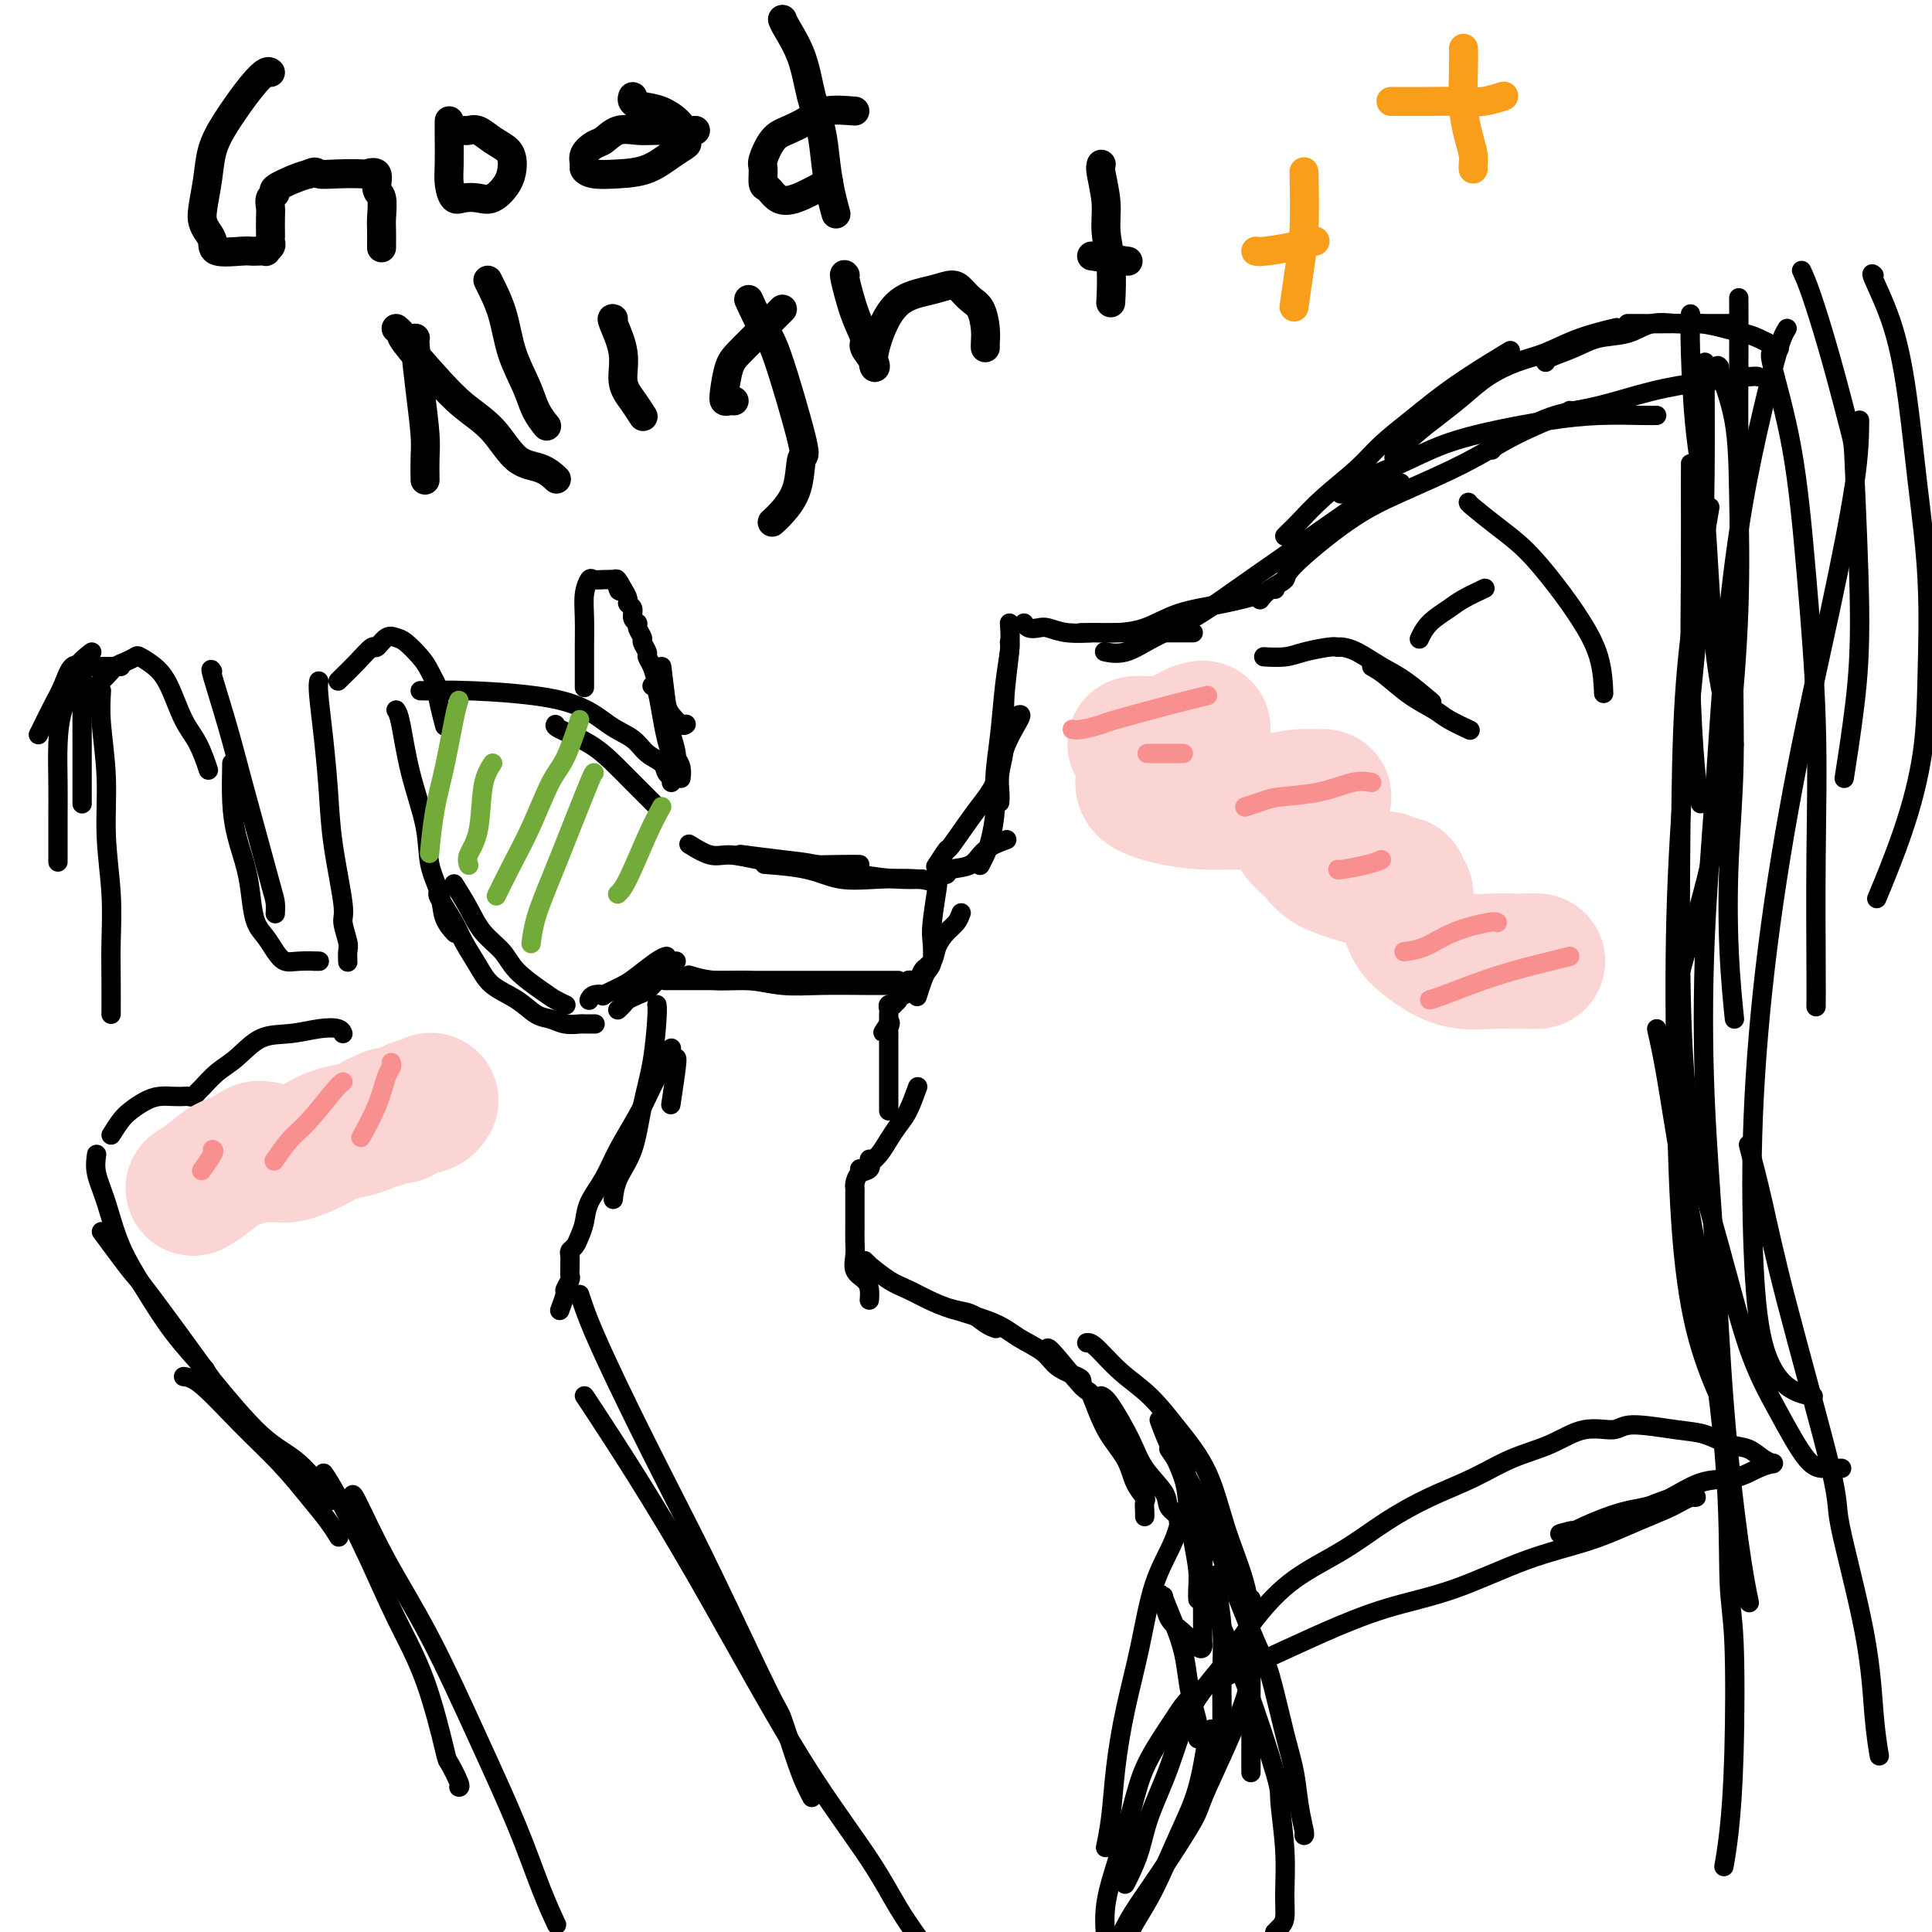<svg viewBox='0 0 400 400' version='1.1' xmlns='http://www.w3.org/2000/svg' xmlns:xlink='http://www.w3.org/1999/xlink'><g fill='none' stroke='rgb(0,0,0)' stroke-width='4' stroke-linecap='round' stroke-linejoin='round'><path d='M364,78c-0.086,-0.074 -0.173,-0.148 -2,0c-1.827,0.148 -5.395,0.519 -9,1c-3.605,0.481 -7.248,1.073 -11,2c-3.752,0.927 -7.612,2.189 -11,3c-3.388,0.811 -6.305,1.170 -9,2c-2.695,0.830 -5.167,2.131 -7,3c-1.833,0.869 -3.027,1.305 -4,2c-0.973,0.695 -1.723,1.649 -2,2c-0.277,0.351 -0.079,0.100 0,0c0.079,-0.100 0.040,-0.050 0,0'/><path d='M343,86c-0.482,0.019 -0.965,0.037 -3,0c-2.035,-0.037 -5.624,-0.130 -9,0c-3.376,0.130 -6.540,0.484 -10,1c-3.460,0.516 -7.215,1.193 -11,2c-3.785,0.807 -7.599,1.743 -11,3c-3.401,1.257 -6.389,2.834 -9,4c-2.611,1.166 -4.844,1.921 -7,3c-2.156,1.079 -4.234,2.483 -5,3c-0.766,0.517 -0.219,0.148 0,0c0.219,-0.148 0.109,-0.074 0,0'/><path d='M325,85c-0.072,0.111 -0.144,0.222 -2,1c-1.856,0.778 -5.497,2.222 -9,4c-3.503,1.778 -6.870,3.890 -11,6c-4.130,2.110 -9.025,4.217 -13,6c-3.975,1.783 -7.030,3.242 -11,6c-3.970,2.758 -8.853,6.816 -11,9c-2.147,2.184 -1.556,2.494 -2,3c-0.444,0.506 -1.923,1.208 -3,2c-1.077,0.792 -1.751,1.675 -2,2c-0.249,0.325 -0.071,0.093 0,0c0.071,-0.093 0.036,-0.046 0,0'/><path d='M290,100c-1.332,0.333 -2.664,0.665 -5,2c-2.336,1.335 -5.677,3.672 -9,6c-3.323,2.328 -6.628,4.645 -10,7c-3.372,2.355 -6.810,4.746 -10,7c-3.190,2.254 -6.133,4.369 -9,6c-2.867,1.631 -5.658,2.777 -8,4c-2.342,1.223 -4.236,2.524 -6,3c-1.764,0.476 -3.398,0.128 -4,0c-0.602,-0.128 -0.172,-0.037 0,0c0.172,0.037 0.086,0.018 0,0'/><path d='M264,122c-0.378,-0.063 -0.756,-0.126 -1,0c-0.244,0.126 -0.354,0.440 -2,1c-1.646,0.560 -4.828,1.365 -8,2c-3.172,0.635 -6.336,1.098 -9,2c-2.664,0.902 -4.830,2.242 -7,3c-2.170,0.758 -4.345,0.935 -6,1c-1.655,0.065 -2.792,0.017 -4,0c-1.208,-0.017 -2.488,-0.005 -3,0c-0.512,0.005 -0.256,0.002 0,0'/><path d='M247,131c0.093,-0.000 0.187,-0.000 -1,0c-1.187,0.000 -3.654,0.001 -5,0c-1.346,-0.001 -1.572,-0.004 -4,0c-2.428,0.004 -7.059,0.015 -9,0c-1.941,-0.015 -1.192,-0.056 -2,0c-0.808,0.056 -3.173,0.207 -5,0c-1.827,-0.207 -3.117,-0.774 -4,-1c-0.883,-0.226 -1.360,-0.112 -2,0c-0.640,0.112 -1.441,0.223 -2,0c-0.559,-0.223 -0.874,-0.778 -1,-1c-0.126,-0.222 -0.063,-0.111 0,0'/><path d='M209,129c0.121,1.635 0.243,3.271 0,6c-0.243,2.729 -0.850,6.553 -1,10c-0.150,3.447 0.156,6.517 0,9c-0.156,2.483 -0.774,4.378 -1,6c-0.226,1.622 -0.061,2.971 0,4c0.061,1.029 0.016,1.739 0,2c-0.016,0.261 -0.005,0.075 0,0c0.005,-0.075 0.002,-0.037 0,0'/><path d='M209,133c0.092,0.295 0.183,0.590 0,2c-0.183,1.410 -0.641,3.935 -1,7c-0.359,3.065 -0.621,6.669 -1,10c-0.379,3.331 -0.876,6.389 -1,9c-0.124,2.611 0.124,4.777 0,7c-0.124,2.223 -0.622,4.505 -1,6c-0.378,1.495 -0.637,2.205 -1,3c-0.363,0.795 -0.828,1.676 -1,2c-0.172,0.324 -0.049,0.093 0,0c0.049,-0.093 0.025,-0.046 0,0'/><path d='M211,148c0.301,-0.078 0.602,-0.156 0,1c-0.602,1.156 -2.107,3.547 -3,6c-0.893,2.453 -1.175,4.970 -2,7c-0.825,2.030 -2.193,3.574 -4,6c-1.807,2.426 -4.051,5.733 -5,7c-0.949,1.267 -0.602,0.495 -1,1c-0.398,0.505 -1.542,2.287 -2,3c-0.458,0.713 -0.229,0.356 0,0'/><path d='M208,174c0.393,-0.141 0.785,-0.283 0,0c-0.785,0.283 -2.749,0.989 -4,2c-1.251,1.011 -1.789,2.326 -3,3c-1.211,0.674 -3.095,0.707 -4,1c-0.905,0.293 -0.830,0.847 -1,1c-0.170,0.153 -0.585,-0.093 -1,0c-0.415,0.093 -0.829,0.526 -1,1c-0.171,0.474 -0.097,0.988 0,1c0.097,0.012 0.219,-0.478 0,1c-0.219,1.478 -0.779,4.922 -1,7c-0.221,2.078 -0.101,2.788 0,4c0.101,1.212 0.185,2.924 0,4c-0.185,1.076 -0.637,1.515 -1,2c-0.363,0.485 -0.636,1.015 -1,2c-0.364,0.985 -0.818,2.424 -1,3c-0.182,0.576 -0.091,0.288 0,0'/><path d='M199,189c-0.253,0.689 -0.506,1.377 -1,2c-0.494,0.623 -1.230,1.180 -2,2c-0.770,0.820 -1.573,1.903 -2,3c-0.427,1.097 -0.478,2.210 -1,3c-0.522,0.790 -1.516,1.259 -2,2c-0.484,0.741 -0.459,1.754 -1,2c-0.541,0.246 -1.648,-0.275 -2,0c-0.352,0.275 0.050,1.344 0,2c-0.050,0.656 -0.553,0.897 -1,1c-0.447,0.103 -0.837,0.066 -1,0c-0.163,-0.066 -0.100,-0.162 0,0c0.100,0.162 0.237,0.582 0,1c-0.237,0.418 -0.848,0.834 -1,1c-0.152,0.166 0.155,0.082 0,0c-0.155,-0.082 -0.774,-0.163 -1,0c-0.226,0.163 -0.061,0.568 0,1c0.061,0.432 0.016,0.889 0,1c-0.016,0.111 -0.004,-0.124 0,0c0.004,0.124 0.001,0.607 0,1c-0.001,0.393 -0.001,0.697 0,1'/><path d='M184,212c-2.321,3.516 -0.622,0.804 0,0c0.622,-0.804 0.167,0.298 0,1c-0.167,0.702 -0.045,1.003 0,1c0.045,-0.003 0.012,-0.311 0,0c-0.012,0.311 -0.003,1.241 0,2c0.003,0.759 0.001,1.349 0,2c-0.001,0.651 -0.000,1.365 0,2c0.000,0.635 0.000,1.193 0,2c-0.000,0.807 -0.000,1.863 0,3c0.000,1.137 0.000,2.356 0,3c-0.000,0.644 -0.000,0.712 0,1c0.000,0.288 0.000,0.797 0,1c-0.000,0.203 -0.000,0.102 0,0'/><path d='M190,225c-0.667,1.844 -1.334,3.688 -2,5c-0.666,1.312 -1.330,2.093 -2,3c-0.670,0.907 -1.346,1.942 -2,3c-0.654,1.058 -1.286,2.140 -2,3c-0.714,0.860 -1.511,1.499 -2,2c-0.489,0.501 -0.670,0.866 -1,1c-0.330,0.134 -0.809,0.038 -1,0c-0.191,-0.038 -0.096,-0.019 0,0'/><path d='M180,240c0.196,0.786 0.392,1.573 0,2c-0.392,0.427 -1.373,0.495 -2,1c-0.627,0.505 -0.900,1.449 -1,2c-0.100,0.551 -0.027,0.711 0,1c0.027,0.289 0.007,0.707 0,1c-0.007,0.293 -0.002,0.462 0,1c0.002,0.538 0.000,1.445 0,2c-0.000,0.555 0.000,0.756 0,1c-0.000,0.244 -0.002,0.530 0,1c0.002,0.470 0.007,1.123 0,2c-0.007,0.877 -0.026,1.978 0,3c0.026,1.022 0.098,1.966 0,3c-0.098,1.034 -0.366,2.158 0,3c0.366,0.842 1.366,1.402 2,2c0.634,0.598 0.902,1.232 1,2c0.098,0.768 0.026,1.668 0,2c-0.026,0.332 -0.008,0.095 0,0c0.008,-0.095 0.004,-0.047 0,0'/><path d='M179,261c0.518,0.501 1.036,1.001 1,1c-0.036,-0.001 -0.625,-0.505 0,0c0.625,0.505 2.463,2.018 4,3c1.537,0.982 2.771,1.432 4,2c1.229,0.568 2.452,1.252 4,2c1.548,0.748 3.420,1.560 5,2c1.580,0.440 2.867,0.510 4,1c1.133,0.490 2.113,1.401 3,2c0.887,0.599 1.682,0.885 2,1c0.318,0.115 0.159,0.057 0,0'/><path d='M197,271c3.373,0.999 6.746,1.998 9,3c2.254,1.002 3.389,2.009 5,3c1.611,0.991 3.700,1.968 5,3c1.300,1.032 1.813,2.119 3,3c1.187,0.881 3.050,1.556 4,2c0.950,0.444 0.986,0.658 1,1c0.014,0.342 0.004,0.812 0,1c-0.004,0.188 -0.002,0.094 0,0'/><path d='M217,280c-0.213,-0.778 -0.425,-1.557 1,0c1.425,1.557 4.489,5.449 6,7c1.511,1.551 1.470,0.762 2,2c0.530,1.238 1.630,4.502 3,7c1.370,2.498 3.008,4.231 4,6c0.992,1.769 1.338,3.574 2,5c0.662,1.426 1.642,2.473 2,3c0.358,0.527 0.096,0.533 0,1c-0.096,0.467 -0.026,1.393 0,2c0.026,0.607 0.007,0.894 0,1c-0.007,0.106 -0.002,0.030 0,0c0.002,-0.030 0.001,-0.015 0,0'/><path d='M228,289c0.452,0.199 0.904,0.399 2,2c1.096,1.601 2.837,4.604 4,7c1.163,2.396 1.748,4.187 3,6c1.252,1.813 3.173,3.649 4,5c0.827,1.351 0.562,2.218 1,3c0.438,0.782 1.579,1.480 2,2c0.421,0.520 0.120,0.863 0,1c-0.120,0.137 -0.060,0.069 0,0'/><path d='M240,294c0.530,1.457 1.060,2.913 2,5c0.940,2.087 2.290,4.803 3,7c0.710,2.197 0.779,3.874 1,6c0.221,2.126 0.595,4.699 1,7c0.405,2.301 0.840,4.328 1,6c0.160,1.672 0.043,2.989 0,4c-0.043,1.011 -0.012,1.718 0,2c0.012,0.282 0.006,0.141 0,0'/><path d='M245,300c0.226,2.473 0.453,4.946 1,7c0.547,2.054 1.415,3.688 2,6c0.585,2.312 0.889,5.302 1,8c0.111,2.698 0.030,5.104 0,7c-0.030,1.896 -0.010,3.281 0,5c0.010,1.719 0.008,3.772 0,5c-0.008,1.228 -0.023,1.632 0,2c0.023,0.368 0.084,0.701 0,1c-0.084,0.299 -0.311,0.563 -1,0c-0.689,-0.563 -1.839,-1.955 -3,-3c-1.161,-1.045 -2.332,-1.744 -3,-3c-0.668,-1.256 -0.831,-3.068 -1,-4c-0.169,-0.932 -0.344,-0.984 0,0c0.344,0.984 1.206,3.005 2,5c0.794,1.995 1.519,3.963 2,6c0.481,2.037 0.717,4.143 1,6c0.283,1.857 0.612,3.464 1,5c0.388,1.536 0.836,2.999 1,4c0.164,1.001 0.044,1.539 0,2c-0.044,0.461 -0.013,0.846 0,1c0.013,0.154 0.006,0.077 0,0'/><path d='M252,326c-0.113,0.589 -0.226,1.178 0,3c0.226,1.822 0.793,4.878 1,8c0.207,3.122 0.056,6.312 0,9c-0.056,2.688 -0.015,4.875 0,7c0.015,2.125 0.004,4.187 0,6c-0.004,1.813 -0.001,3.375 0,4c0.001,0.625 0.001,0.312 0,0'/><path d='M350,96c-0.006,0.037 -0.012,0.074 0,4c0.012,3.926 0.042,11.743 0,19c-0.042,7.257 -0.156,13.956 0,21c0.156,7.044 0.580,14.435 1,19c0.420,4.565 0.834,6.304 1,7c0.166,0.696 0.083,0.348 0,0'/><path d='M356,76c-0.312,-0.365 -0.625,-0.729 0,1c0.625,1.729 2.186,5.552 3,10c0.814,4.448 0.880,9.522 1,16c0.120,6.478 0.295,14.360 0,23c-0.295,8.640 -1.060,18.039 -2,27c-0.940,8.961 -2.056,17.484 -4,26c-1.944,8.516 -4.716,17.023 -6,22c-1.284,4.977 -1.081,6.422 -1,7c0.081,0.578 0.041,0.289 0,0'/><path d='M353,75c-0.010,0.126 -0.020,0.253 0,4c0.020,3.747 0.072,11.115 0,19c-0.072,7.885 -0.266,16.286 -1,26c-0.734,9.714 -2.007,20.742 -3,32c-0.993,11.258 -1.705,22.745 -2,34c-0.295,11.255 -0.174,22.276 0,33c0.174,10.724 0.400,21.150 1,30c0.600,8.850 1.573,16.125 3,22c1.427,5.875 3.307,10.351 4,12c0.693,1.649 0.198,0.471 0,0c-0.198,-0.471 -0.099,-0.236 0,0'/><path d='M354,105c-0.534,3.058 -1.069,6.115 -2,12c-0.931,5.885 -2.260,14.597 -3,24c-0.740,9.403 -0.892,19.498 -1,30c-0.108,10.502 -0.173,21.413 0,32c0.173,10.587 0.584,20.851 2,30c1.416,9.149 3.838,17.184 6,25c2.162,7.816 4.065,15.415 6,21c1.935,5.585 3.902,9.157 6,13c2.098,3.843 4.325,7.958 6,10c1.675,2.042 2.797,2.011 4,2c1.203,-0.011 2.487,-0.003 3,0c0.513,0.003 0.257,0.002 0,0'/><path d='M367,73c-0.378,-0.063 -0.756,-0.127 0,3c0.756,3.127 2.648,9.444 4,17c1.352,7.556 2.166,16.351 3,26c0.834,9.649 1.688,20.152 2,30c0.313,9.848 0.084,19.042 0,28c-0.084,8.958 -0.023,17.681 0,23c0.023,5.319 0.006,7.234 0,8c-0.006,0.766 -0.003,0.383 0,0'/><path d='M385,87c-0.026,3.313 -0.053,6.626 -1,13c-0.947,6.374 -2.815,15.809 -5,26c-2.185,10.191 -4.687,21.139 -7,33c-2.313,11.861 -4.438,24.635 -6,37c-1.562,12.365 -2.561,24.322 -3,35c-0.439,10.678 -0.317,20.077 0,28c0.317,7.923 0.831,14.372 2,19c1.169,4.628 2.994,7.436 5,9c2.006,1.564 4.194,1.882 5,2c0.806,0.118 0.230,0.034 0,0c-0.230,-0.034 -0.115,-0.017 0,0'/><path d='M194,183c-0.988,-0.409 -1.976,-0.817 -4,-1c-2.024,-0.183 -5.085,-0.140 -8,0c-2.915,0.140 -5.684,0.377 -8,0c-2.316,-0.377 -4.177,-1.369 -7,-2c-2.823,-0.631 -6.606,-0.901 -8,-1c-1.394,-0.099 -0.398,-0.028 0,0c0.398,0.028 0.199,0.014 0,0'/><path d='M191,182c-1.441,0.059 -2.882,0.117 -5,0c-2.118,-0.117 -4.914,-0.410 -8,-1c-3.086,-0.590 -6.462,-1.479 -9,-2c-2.538,-0.521 -4.237,-0.676 -7,-1c-2.763,-0.324 -6.590,-0.818 -8,-1c-1.410,-0.182 -0.403,-0.052 0,0c0.403,0.052 0.201,0.026 0,0'/><path d='M187,204c-0.386,-0.002 -0.772,-0.005 -2,0c-1.228,0.005 -3.299,0.016 -6,0c-2.701,-0.016 -6.031,-0.061 -9,0c-2.969,0.061 -5.576,0.226 -8,0c-2.424,-0.226 -4.663,-0.845 -7,-1c-2.337,-0.155 -4.771,0.154 -7,0c-2.229,-0.154 -4.254,-0.772 -5,-1c-0.746,-0.228 -0.213,-0.065 0,0c0.213,0.065 0.107,0.033 0,0'/><path d='M186,203c-0.238,0.000 -0.476,0.000 -2,0c-1.524,0.000 -4.335,0.000 -7,0c-2.665,0.000 -5.184,0.000 -8,0c-2.816,0.000 -5.928,-0.000 -9,0c-3.072,0.000 -6.105,0.000 -9,0c-2.895,-0.000 -5.652,-0.000 -8,0c-2.348,0.000 -4.286,0.000 -5,0c-0.714,0.000 -0.204,0.000 0,0c0.204,-0.000 0.102,0.000 0,0'/><path d='M178,179c-0.872,-0.021 -1.743,-0.042 -4,0c-2.257,0.042 -5.898,0.147 -9,0c-3.102,-0.147 -5.665,-0.547 -8,-1c-2.335,-0.453 -4.443,-0.958 -6,-1c-1.557,-0.042 -2.562,0.381 -4,0c-1.438,-0.381 -3.310,-1.564 -4,-2c-0.690,-0.436 -0.197,-0.125 0,0c0.197,0.125 0.099,0.062 0,0'/><path d='M70,141c0.169,-0.178 0.338,-0.356 1,-1c0.662,-0.644 1.816,-1.752 3,-3c1.184,-1.248 2.399,-2.634 3,-3c0.601,-0.366 0.588,0.290 1,0c0.412,-0.290 1.251,-1.524 2,-2c0.749,-0.476 1.410,-0.193 2,0c0.590,0.193 1.111,0.297 2,1c0.889,0.703 2.147,2.006 3,3c0.853,0.994 1.301,1.679 2,3c0.699,1.321 1.650,3.279 2,4c0.350,0.721 0.100,0.206 0,0c-0.100,-0.206 -0.050,-0.103 0,0'/><path d='M90,141c0.310,1.661 0.619,3.321 1,5c0.381,1.679 0.833,3.375 1,4c0.167,0.625 0.048,0.179 0,0c-0.048,-0.179 -0.024,-0.089 0,0'/><path d='M82,147c0.283,0.415 0.566,0.830 1,3c0.434,2.170 1.018,6.096 2,10c0.982,3.904 2.362,7.786 3,11c0.638,3.214 0.535,5.761 1,8c0.465,2.239 1.497,4.169 2,6c0.503,1.831 0.475,3.563 1,5c0.525,1.437 1.603,2.579 2,3c0.397,0.421 0.113,0.120 0,0c-0.113,-0.120 -0.057,-0.060 0,0'/><path d='M66,141c-0.087,0.517 -0.173,1.035 0,3c0.173,1.965 0.606,5.378 1,9c0.394,3.622 0.750,7.453 1,11c0.250,3.547 0.393,6.809 1,11c0.607,4.191 1.679,9.313 2,12c0.321,2.687 -0.110,2.941 0,4c0.110,1.059 0.762,2.923 1,4c0.238,1.077 0.064,1.367 0,2c-0.064,0.633 -0.018,1.609 0,2c0.018,0.391 0.009,0.195 0,0'/><path d='M18,144c0.667,-0.673 1.335,-1.347 2,-2c0.665,-0.653 1.328,-1.287 2,-2c0.672,-0.713 1.352,-1.506 2,-2c0.648,-0.494 1.265,-0.687 2,-1c0.735,-0.313 1.589,-0.744 2,-1c0.411,-0.256 0.378,-0.335 1,0c0.622,0.335 1.897,1.086 3,2c1.103,0.914 2.033,1.993 3,4c0.967,2.007 1.972,4.944 3,7c1.028,2.056 2.080,3.232 3,5c0.920,1.768 1.709,4.130 2,5c0.291,0.870 0.083,0.249 0,0c-0.083,-0.249 -0.042,-0.124 0,0'/><path d='M44,139c-0.267,-0.444 -0.534,-0.887 0,1c0.534,1.887 1.870,6.105 3,10c1.130,3.895 2.054,7.468 3,11c0.946,3.532 1.914,7.024 3,11c1.086,3.976 2.291,8.437 3,11c0.709,2.563 0.922,3.229 1,4c0.078,0.771 0.022,1.649 0,2c-0.022,0.351 -0.011,0.176 0,0'/><path d='M17,137c0.000,0.092 0.000,0.184 0,1c0.000,0.816 0.000,2.355 0,4c0.000,1.645 -0.000,3.394 0,5c0.000,1.606 0.000,3.068 0,5c0.000,1.932 0.000,4.332 0,6c0.000,1.668 0.000,2.603 0,4c0.000,1.397 0.000,3.256 0,4c0.000,0.744 0.000,0.372 0,0'/><path d='M21,143c-0.121,1.998 -0.243,3.995 0,7c0.243,3.005 0.850,7.017 1,11c0.150,3.983 -0.156,7.938 0,12c0.156,4.062 0.774,8.230 1,12c0.226,3.770 0.061,7.143 0,10c-0.061,2.857 -0.016,5.199 0,8c0.016,2.801 0.004,6.062 0,7c-0.004,0.938 -0.001,-0.446 0,-1c0.001,-0.554 0.001,-0.277 0,0'/><path d='M48,158c-0.059,2.762 -0.119,5.523 0,8c0.119,2.477 0.416,4.669 1,7c0.584,2.331 1.455,4.802 2,7c0.545,2.198 0.765,4.123 1,6c0.235,1.877 0.487,3.704 1,5c0.513,1.296 1.288,2.060 2,3c0.712,0.940 1.360,2.056 2,3c0.640,0.944 1.271,1.717 2,2c0.729,0.283 1.556,0.076 3,0c1.444,-0.076 3.504,-0.020 4,0c0.496,0.020 -0.573,0.006 -1,0c-0.427,-0.006 -0.214,-0.003 0,0'/><path d='M94,183c1.035,1.644 2.069,3.287 3,5c0.931,1.713 1.758,3.495 3,5c1.242,1.505 2.901,2.733 4,4c1.099,1.267 1.640,2.574 3,4c1.360,1.426 3.540,2.970 5,4c1.460,1.030 2.201,1.547 3,2c0.799,0.453 1.657,0.844 2,1c0.343,0.156 0.172,0.078 0,0'/><path d='M91,185c-0.299,-0.055 -0.599,-0.111 0,1c0.599,1.111 2.095,3.388 3,5c0.905,1.612 1.218,2.558 2,4c0.782,1.442 2.033,3.380 3,5c0.967,1.620 1.651,2.921 3,4c1.349,1.079 3.363,1.935 5,3c1.637,1.065 2.895,2.338 4,3c1.105,0.662 2.055,0.713 3,1c0.945,0.287 1.886,0.809 3,1c1.114,0.191 2.402,0.051 3,0c0.598,-0.051 0.507,-0.014 1,0c0.493,0.014 1.569,0.004 2,0c0.431,-0.004 0.215,-0.002 0,0'/><path d='M142,150c0.059,-0.050 0.118,-0.100 0,0c-0.118,0.100 -0.413,0.351 -1,0c-0.587,-0.351 -1.466,-1.305 -2,-2c-0.534,-0.695 -0.721,-1.132 -1,-2c-0.279,-0.868 -0.648,-2.168 -1,-3c-0.352,-0.832 -0.687,-1.197 -1,-2c-0.313,-0.803 -0.605,-2.045 -1,-3c-0.395,-0.955 -0.895,-1.621 -1,-2c-0.105,-0.379 0.183,-0.469 0,-1c-0.183,-0.531 -0.838,-1.503 -1,-2c-0.162,-0.497 0.168,-0.518 0,-1c-0.168,-0.482 -0.834,-1.425 -1,-2c-0.166,-0.575 0.166,-0.783 0,-1c-0.166,-0.217 -0.832,-0.442 -1,-1c-0.168,-0.558 0.161,-1.449 0,-2c-0.161,-0.551 -0.813,-0.764 -1,-1c-0.187,-0.236 0.089,-0.496 0,-1c-0.089,-0.504 -0.545,-1.252 -1,-2'/><path d='M129,122c-2.250,-4.287 -1.375,-1.005 -1,0c0.375,1.005 0.251,-0.266 0,-1c-0.251,-0.734 -0.630,-0.931 -1,-1c-0.370,-0.069 -0.730,-0.011 -1,0c-0.270,0.011 -0.451,-0.026 -1,0c-0.549,0.026 -1.468,0.114 -2,0c-0.532,-0.114 -0.679,-0.430 -1,0c-0.321,0.430 -0.818,1.605 -1,3c-0.182,1.395 -0.049,3.011 0,5c0.049,1.989 0.013,4.351 0,6c-0.013,1.649 -0.003,2.586 0,4c0.003,1.414 0.001,3.304 0,4c-0.001,0.696 -0.000,0.199 0,0c0.000,-0.199 0.000,-0.099 0,0'/><path d='M87,143c0.980,0.025 1.960,0.050 3,0c1.040,-0.050 2.140,-0.175 7,0c4.860,0.175 13.481,0.651 19,2c5.519,1.349 7.937,3.569 10,5c2.063,1.431 3.772,2.071 5,3c1.228,0.929 1.975,2.148 3,3c1.025,0.852 2.327,1.339 3,2c0.673,0.661 0.716,1.497 1,2c0.284,0.503 0.807,0.674 1,1c0.193,0.326 0.055,0.807 0,1c-0.055,0.193 -0.028,0.096 0,0'/><path d='M115,150c-0.129,0.180 -0.258,0.361 1,1c1.258,0.639 3.903,1.737 6,3c2.097,1.263 3.648,2.692 5,4c1.352,1.308 2.507,2.495 4,4c1.493,1.505 3.325,3.328 4,4c0.675,0.672 0.193,0.192 0,0c-0.193,-0.192 -0.096,-0.096 0,0'/><path d='M140,199c-0.667,0.673 -1.334,1.346 -2,2c-0.666,0.654 -1.330,1.288 -2,2c-0.670,0.712 -1.346,1.501 -2,2c-0.654,0.499 -1.286,0.708 -2,1c-0.714,0.292 -1.511,0.666 -2,1c-0.489,0.334 -0.670,0.628 -1,1c-0.330,0.372 -0.809,0.820 -1,1c-0.191,0.180 -0.096,0.090 0,0'/><path d='M138,198c-0.450,0.127 -0.900,0.255 -2,1c-1.100,0.745 -2.851,2.108 -4,3c-1.149,0.892 -1.695,1.315 -3,2c-1.305,0.685 -3.369,1.634 -4,2c-0.631,0.366 0.171,0.151 0,0c-0.171,-0.151 -1.314,-0.236 -2,0c-0.686,0.236 -0.916,0.794 -1,1c-0.084,0.206 -0.024,0.059 0,0c0.024,-0.059 0.012,-0.029 0,0'/><path d='M135,142c0.333,-0.015 0.666,-0.030 1,1c0.334,1.030 0.668,3.105 1,5c0.332,1.895 0.663,3.612 1,5c0.337,1.388 0.679,2.449 1,3c0.321,0.551 0.622,0.592 1,1c0.378,0.408 0.833,1.181 1,2c0.167,0.819 0.045,1.682 0,2c-0.045,0.318 -0.013,0.091 0,0c0.013,-0.091 0.006,-0.045 0,0'/><path d='M137,138c0.340,2.799 0.679,5.598 1,8c0.321,2.402 0.622,4.407 1,6c0.378,1.593 0.833,2.775 1,4c0.167,1.225 0.048,2.493 0,3c-0.048,0.507 -0.024,0.254 0,0'/><path d='M25,138c-0.222,0.000 -0.444,0.000 -1,0c-0.556,-0.000 -1.445,-0.000 -2,0c-0.555,0.000 -0.774,0.001 -1,0c-0.226,-0.001 -0.459,-0.003 -1,0c-0.541,0.003 -1.391,0.013 -2,0c-0.609,-0.013 -0.978,-0.048 -1,0c-0.022,0.048 0.303,0.180 0,0c-0.303,-0.180 -1.234,-0.671 -2,0c-0.766,0.671 -1.368,2.506 -2,4c-0.632,1.494 -1.294,2.649 -2,4c-0.706,1.351 -1.457,2.898 -2,4c-0.543,1.102 -0.877,1.758 -1,2c-0.123,0.242 -0.035,0.069 0,0c0.035,-0.069 0.018,-0.035 0,0'/><path d='M19,135c-1.207,0.924 -2.415,1.847 -3,3c-0.585,1.153 -0.549,2.535 -1,4c-0.451,1.465 -1.389,3.012 -2,5c-0.611,1.988 -0.896,4.418 -1,7c-0.104,2.582 -0.028,5.315 0,8c0.028,2.685 0.007,5.322 0,7c-0.007,1.678 -0.002,2.398 0,4c0.002,1.602 0.001,4.085 0,5c-0.001,0.915 -0.000,0.261 0,0c0.000,-0.261 0.000,-0.131 0,0'/><path d='M23,235c0.691,-1.094 1.382,-2.188 2,-3c0.618,-0.812 1.163,-1.342 2,-2c0.837,-0.658 1.964,-1.445 3,-2c1.036,-0.555 1.979,-0.880 3,-1c1.021,-0.120 2.119,-0.036 3,0c0.881,0.036 1.544,0.022 2,0c0.456,-0.022 0.705,-0.054 1,0c0.295,0.054 0.637,0.193 1,0c0.363,-0.193 0.749,-0.717 1,-1c0.251,-0.283 0.368,-0.324 1,-1c0.632,-0.676 1.778,-1.989 3,-3c1.222,-1.011 2.520,-1.722 4,-3c1.480,-1.278 3.143,-3.123 5,-4c1.857,-0.877 3.909,-0.785 6,-1c2.091,-0.215 4.220,-0.738 6,-1c1.780,-0.262 3.210,-0.263 4,0c0.790,0.263 0.940,0.789 1,1c0.060,0.211 0.030,0.105 0,0'/><path d='M140,219c0.113,0.054 0.226,0.107 0,2c-0.226,1.893 -0.792,5.625 -1,7c-0.208,1.375 -0.060,0.393 0,0c0.060,-0.393 0.030,-0.196 0,0'/><path d='M136,208c0.063,0.459 0.126,0.919 0,3c-0.126,2.081 -0.440,5.784 -1,9c-0.560,3.216 -1.365,5.944 -2,9c-0.635,3.056 -1.098,6.440 -2,9c-0.902,2.560 -2.242,4.294 -3,6c-0.758,1.706 -0.935,3.382 -1,4c-0.065,0.618 -0.019,0.176 0,0c0.019,-0.176 0.009,-0.088 0,0'/><path d='M139,217c-0.146,0.302 -0.293,0.603 -1,2c-0.707,1.397 -1.976,3.889 -3,6c-1.024,2.111 -1.804,3.842 -3,6c-1.196,2.158 -2.807,4.742 -4,7c-1.193,2.258 -1.969,4.191 -3,6c-1.031,1.809 -2.319,3.493 -3,5c-0.681,1.507 -0.757,2.837 -1,4c-0.243,1.163 -0.654,2.161 -1,3c-0.346,0.839 -0.629,1.520 -1,2c-0.371,0.480 -0.832,0.759 -1,1c-0.168,0.241 -0.044,0.445 0,1c0.044,0.555 0.008,1.463 0,2c-0.008,0.537 0.013,0.705 0,1c-0.013,0.295 -0.060,0.717 0,1c0.060,0.283 0.226,0.426 0,1c-0.226,0.574 -0.845,1.579 -1,2c-0.155,0.421 0.154,0.257 0,1c-0.154,0.743 -0.772,2.392 -1,3c-0.228,0.608 -0.065,0.174 0,0c0.065,-0.174 0.033,-0.087 0,0'/><path d='M20,239c-0.167,1.227 -0.333,2.453 0,4c0.333,1.547 1.166,3.414 2,6c0.834,2.586 1.670,5.891 3,9c1.330,3.109 3.155,6.024 5,9c1.845,2.976 3.711,6.014 6,9c2.289,2.986 5.001,5.919 6,7c0.999,1.081 0.285,0.309 0,0c-0.285,-0.309 -0.143,-0.154 0,0'/><path d='M21,255c2.408,3.257 4.816,6.514 6,8c1.184,1.486 1.143,1.201 4,5c2.857,3.799 8.613,11.682 11,15c2.387,3.318 1.407,2.073 3,4c1.593,1.927 5.761,7.027 9,10c3.239,2.973 5.549,3.817 8,6c2.451,2.183 5.045,5.703 6,7c0.955,1.297 0.273,0.371 0,0c-0.273,-0.371 -0.136,-0.185 0,0'/><path d='M38,285c0.986,0.134 1.972,0.269 4,2c2.028,1.731 5.097,5.060 8,8c2.903,2.940 5.639,5.492 8,8c2.361,2.508 4.345,4.973 6,7c1.655,2.027 2.980,3.615 4,5c1.020,1.385 1.736,2.565 2,3c0.264,0.435 0.075,0.124 0,0c-0.075,-0.124 -0.038,-0.062 0,0'/><path d='M67,305c0.730,1.072 1.460,2.145 3,5c1.540,2.855 3.889,7.493 6,12c2.111,4.507 3.985,8.882 6,13c2.015,4.118 4.172,7.979 6,13c1.828,5.021 3.327,11.202 4,14c0.673,2.798 0.521,2.214 1,3c0.479,0.786 1.591,2.942 2,4c0.409,1.058 0.117,1.016 0,1c-0.117,-0.016 -0.058,-0.008 0,0'/><path d='M73,310c-0.050,-0.589 -0.100,-1.178 1,1c1.100,2.178 3.350,7.122 6,12c2.650,4.878 5.698,9.690 9,16c3.302,6.310 6.857,14.118 10,21c3.143,6.882 5.875,12.839 8,18c2.125,5.161 3.642,9.528 5,13c1.358,3.472 2.558,6.050 3,7c0.442,0.950 0.126,0.271 0,0c-0.126,-0.271 -0.063,-0.136 0,0'/><path d='M120,268c0.698,2.130 1.395,4.260 3,8c1.605,3.740 4.116,9.089 7,15c2.884,5.911 6.141,12.384 9,18c2.859,5.616 5.319,10.376 9,18c3.681,7.624 8.584,18.113 11,23c2.416,4.887 2.346,4.171 3,6c0.654,1.829 2.031,6.202 3,9c0.969,2.798 1.530,4.023 2,5c0.470,0.977 0.849,1.708 1,2c0.151,0.292 0.076,0.146 0,0'/><path d='M121,289c0.105,0.138 0.210,0.276 2,3c1.790,2.724 5.265,8.035 9,14c3.735,5.965 7.730,12.585 12,20c4.270,7.415 8.816,15.624 13,23c4.184,7.376 8.007,13.920 12,20c3.993,6.080 8.156,11.695 11,16c2.844,4.305 4.371,7.298 6,10c1.629,2.702 3.362,5.112 4,6c0.638,0.888 0.182,0.254 0,0c-0.182,-0.254 -0.091,-0.127 0,0'/><path d='M277,134c-0.368,-0.083 -0.736,-0.166 -2,0c-1.264,0.166 -3.424,0.580 -5,1c-1.576,0.420 -2.567,0.844 -4,1c-1.433,0.156 -3.309,0.042 -4,0c-0.691,-0.042 -0.197,-0.012 0,0c0.197,0.012 0.099,0.006 0,0'/><path d='M277,134c0.205,-0.038 0.410,-0.076 1,0c0.590,0.076 1.566,0.265 3,1c1.434,0.735 3.326,2.015 5,3c1.674,0.985 3.129,1.677 5,3c1.871,1.323 4.158,3.279 5,4c0.842,0.721 0.241,0.206 0,0c-0.241,-0.206 -0.120,-0.103 0,0'/><path d='M284,138c0.838,0.471 1.675,0.943 3,2c1.325,1.057 3.136,2.700 5,4c1.864,1.300 3.781,2.257 5,3c1.219,0.743 1.739,1.271 3,2c1.261,0.729 3.263,1.658 4,2c0.737,0.342 0.211,0.098 0,0c-0.211,-0.098 -0.105,-0.049 0,0'/><path d='M307,122c0.390,-0.184 0.780,-0.368 0,0c-0.780,0.368 -2.731,1.286 -4,2c-1.269,0.714 -1.856,1.222 -3,2c-1.144,0.778 -2.847,1.825 -4,3c-1.153,1.175 -1.758,2.479 -2,3c-0.242,0.521 -0.121,0.261 0,0'/><path d='M266,111c0.299,-0.308 0.598,-0.615 1,-1c0.402,-0.385 0.907,-0.847 2,-2c1.093,-1.153 2.772,-2.996 5,-5c2.228,-2.004 5.004,-4.169 7,-6c1.996,-1.831 3.213,-3.329 5,-5c1.787,-1.671 4.146,-3.516 6,-5c1.854,-1.484 3.204,-2.608 5,-4c1.796,-1.392 4.038,-3.054 7,-5c2.962,-1.946 6.644,-4.178 8,-5c1.356,-0.822 0.388,-0.235 0,0c-0.388,0.235 -0.194,0.117 0,0'/><path d='M289,95c-0.334,-0.066 -0.668,-0.131 0,-1c0.668,-0.869 2.337,-2.540 4,-4c1.663,-1.460 3.321,-2.708 5,-4c1.679,-1.292 3.380,-2.629 5,-4c1.620,-1.371 3.160,-2.778 5,-4c1.840,-1.222 3.979,-2.261 6,-3c2.021,-0.739 3.923,-1.177 6,-2c2.077,-0.823 4.328,-2.029 7,-3c2.672,-0.971 5.763,-1.706 7,-2c1.237,-0.294 0.618,-0.147 0,0'/><path d='M320,75c-0.032,-0.253 -0.065,-0.506 1,-1c1.065,-0.494 3.226,-1.229 5,-2c1.774,-0.771 3.161,-1.580 5,-2c1.839,-0.420 4.131,-0.452 6,-1c1.869,-0.548 3.315,-1.611 5,-2c1.685,-0.389 3.611,-0.104 5,0c1.389,0.104 2.242,0.028 3,0c0.758,-0.028 1.420,-0.007 3,0c1.580,0.007 4.079,0.002 5,0c0.921,-0.002 0.263,-0.001 0,0c-0.263,0.001 -0.132,0.000 0,0'/><path d='M337,67c0.202,-0.006 0.403,-0.012 2,0c1.597,0.012 4.589,0.044 7,0c2.411,-0.044 4.241,-0.162 6,0c1.759,0.162 3.448,0.604 5,1c1.552,0.396 2.965,0.747 4,1c1.035,0.253 1.690,0.408 3,1c1.310,0.592 3.276,1.621 4,2c0.724,0.379 0.207,0.108 0,0c-0.207,-0.108 -0.103,-0.054 0,0'/><path d='M350,65c-0.063,1.890 -0.126,3.780 0,8c0.126,4.220 0.440,10.770 1,16c0.560,5.230 1.366,9.139 2,17c0.634,7.861 1.098,19.674 2,28c0.902,8.326 2.243,13.165 3,16c0.757,2.835 0.931,3.667 1,4c0.069,0.333 0.035,0.166 0,0'/><path d='M360,62c-0.002,-0.411 -0.005,-0.821 0,1c0.005,1.821 0.016,5.875 0,11c-0.016,5.125 -0.060,11.323 0,18c0.060,6.677 0.225,13.833 0,21c-0.225,7.167 -0.841,14.347 -1,22c-0.159,7.653 0.140,15.781 0,23c-0.140,7.219 -0.717,13.531 -1,20c-0.283,6.469 -0.272,13.095 0,19c0.272,5.905 0.804,11.090 1,13c0.196,1.910 0.056,0.546 0,0c-0.056,-0.546 -0.028,-0.273 0,0'/><path d='M370,68c-0.493,0.774 -0.985,1.548 -2,5c-1.015,3.452 -2.552,9.582 -4,16c-1.448,6.418 -2.806,13.123 -4,21c-1.194,7.877 -2.223,16.925 -3,26c-0.777,9.075 -1.303,18.175 -2,28c-0.697,9.825 -1.565,20.374 -2,31c-0.435,10.626 -0.439,21.328 0,32c0.439,10.672 1.319,21.313 2,32c0.681,10.687 1.162,21.421 2,32c0.838,10.579 2.033,21.002 3,28c0.967,6.998 1.705,10.571 2,12c0.295,1.429 0.148,0.715 0,0'/><path d='M343,213c0.588,2.599 1.176,5.197 2,10c0.824,4.803 1.885,11.809 3,18c1.115,6.191 2.286,11.566 4,22c1.714,10.434 3.973,25.926 5,38c1.027,12.074 0.821,20.728 1,26c0.179,5.272 0.741,7.160 1,13c0.259,5.840 0.213,15.631 0,23c-0.213,7.369 -0.593,12.315 -1,16c-0.407,3.685 -0.840,6.107 -1,7c-0.160,0.893 -0.046,0.255 0,0c0.046,-0.255 0.023,-0.128 0,0'/><path d='M362,237c0.968,3.667 1.937,7.334 3,12c1.063,4.666 2.221,10.331 5,21c2.779,10.669 7.179,26.342 9,34c1.821,7.658 1.062,7.302 2,12c0.938,4.698 3.572,14.449 5,22c1.428,7.551 1.651,12.900 2,17c0.349,4.100 0.825,6.950 1,8c0.175,1.050 0.050,0.300 0,0c-0.050,-0.300 -0.025,-0.150 0,0'/><path d='M225,278c0.424,-0.035 0.847,-0.069 2,1c1.153,1.069 3.034,3.243 5,5c1.966,1.757 4.015,3.098 6,5c1.985,1.902 3.905,4.363 6,7c2.095,2.637 4.365,5.448 6,9c1.635,3.552 2.634,7.846 4,12c1.366,4.154 3.098,8.169 4,12c0.902,3.831 0.974,7.478 1,11c0.026,3.522 0.007,6.919 0,10c-0.007,3.081 -0.002,5.845 0,8c0.002,2.155 0.001,3.701 0,5c-0.001,1.299 -0.000,2.350 0,3c0.000,0.650 0.000,0.900 0,1c-0.000,0.100 -0.000,0.050 0,0'/><path d='M242,300c1.771,2.595 3.542,5.189 5,8c1.458,2.811 2.604,5.838 5,12c2.396,6.162 6.042,15.459 8,20c1.958,4.541 2.227,4.327 3,7c0.773,2.673 2.049,8.233 3,12c0.951,3.767 1.575,5.741 2,8c0.425,2.259 0.650,4.801 1,7c0.350,2.199 0.825,4.054 1,5c0.175,0.946 0.050,0.985 0,1c-0.050,0.015 -0.025,0.008 0,0'/><path d='M250,330c0.878,2.114 1.756,4.228 3,7c1.244,2.772 2.855,6.200 5,12c2.145,5.800 4.824,13.970 6,18c1.176,4.030 0.848,3.920 1,6c0.152,2.080 0.783,6.351 1,10c0.217,3.649 0.020,6.676 0,9c-0.020,2.324 0.138,3.943 0,5c-0.138,1.057 -0.573,1.551 -1,2c-0.427,0.449 -0.846,0.852 -1,1c-0.154,0.148 -0.041,0.040 0,0c0.041,-0.040 0.012,-0.011 0,0c-0.012,0.011 -0.006,0.006 0,0'/><path d='M259,331c-0.117,2.561 -0.234,5.123 0,8c0.234,2.877 0.820,6.071 -1,12c-1.820,5.929 -6.047,14.594 -8,19c-1.953,4.406 -1.631,4.554 -3,7c-1.369,2.446 -4.431,7.191 -7,11c-2.569,3.809 -4.647,6.681 -6,9c-1.353,2.319 -1.980,4.086 -3,5c-1.020,0.914 -2.434,0.975 -3,1c-0.566,0.025 -0.283,0.012 0,0'/><path d='M251,358c-0.285,-0.060 -0.569,-0.120 -1,2c-0.431,2.120 -1.008,6.420 -2,10c-0.992,3.580 -2.399,6.441 -4,10c-1.601,3.559 -3.396,7.815 -5,11c-1.604,3.185 -3.018,5.297 -4,7c-0.982,1.703 -1.534,2.997 -2,4c-0.466,1.003 -0.848,1.715 -1,2c-0.152,0.285 -0.076,0.142 0,0'/><path d='M229,406c0.071,-1.042 0.141,-2.085 0,-4c-0.141,-1.915 -0.495,-4.703 0,-8c0.495,-3.297 1.837,-7.102 3,-11c1.163,-3.898 2.145,-7.890 3,-11c0.855,-3.110 1.582,-5.338 3,-8c1.418,-2.662 3.528,-5.757 5,-8c1.472,-2.243 2.306,-3.633 4,-5c1.694,-1.367 4.249,-2.712 7,-4c2.751,-1.288 5.700,-2.518 9,-4c3.300,-1.482 6.952,-3.214 11,-5c4.048,-1.786 8.492,-3.626 13,-5c4.508,-1.374 9.080,-2.283 14,-4c4.920,-1.717 10.190,-4.243 15,-6c4.810,-1.757 9.162,-2.743 13,-4c3.838,-1.257 7.161,-2.783 10,-4c2.839,-1.217 5.193,-2.125 7,-3c1.807,-0.875 3.066,-1.717 4,-2c0.934,-0.283 1.543,-0.005 1,0c-0.543,0.005 -2.240,-0.261 -4,0c-1.760,0.261 -3.585,1.049 -6,2c-2.415,0.951 -5.419,2.064 -8,3c-2.581,0.936 -4.737,1.696 -6,2c-1.263,0.304 -1.631,0.152 -2,0'/><path d='M325,317c-3.923,1.079 -1.231,0.275 0,0c1.231,-0.275 1.002,-0.022 1,0c-0.002,0.022 0.224,-0.189 2,-1c1.776,-0.811 5.101,-2.224 8,-3c2.899,-0.776 5.373,-0.916 8,-2c2.627,-1.084 5.407,-3.114 8,-4c2.593,-0.886 4.997,-0.629 7,-1c2.003,-0.371 3.603,-1.369 5,-2c1.397,-0.631 2.590,-0.894 3,-1c0.410,-0.106 0.036,-0.055 0,0c-0.036,0.055 0.266,0.113 0,0c-0.266,-0.113 -1.101,-0.397 -2,-1c-0.899,-0.603 -1.862,-1.526 -3,-2c-1.138,-0.474 -2.451,-0.501 -4,-1c-1.549,-0.499 -3.332,-1.471 -5,-2c-1.668,-0.529 -3.220,-0.616 -6,-1c-2.780,-0.384 -6.790,-1.065 -9,-1c-2.210,0.065 -2.622,0.877 -4,1c-1.378,0.123 -3.723,-0.443 -6,0c-2.277,0.443 -4.486,1.894 -7,3c-2.514,1.106 -5.333,1.866 -8,3c-2.667,1.134 -5.183,2.642 -8,4c-2.817,1.358 -5.935,2.564 -9,4c-3.065,1.436 -6.078,3.100 -9,5c-2.922,1.900 -5.752,4.035 -9,6c-3.248,1.965 -6.913,3.760 -10,6c-3.087,2.240 -5.596,4.926 -8,8c-2.404,3.074 -4.702,6.537 -7,10'/><path d='M253,345c-3.722,4.519 -5.526,6.818 -7,10c-1.474,3.182 -2.619,7.249 -4,11c-1.381,3.751 -2.997,7.187 -4,10c-1.003,2.813 -1.393,5.002 -2,7c-0.607,1.998 -1.431,3.804 -2,5c-0.569,1.196 -0.884,1.784 -1,2c-0.116,0.216 -0.033,0.062 0,0c0.033,-0.062 0.017,-0.031 0,0'/><path d='M247,312c-0.721,-0.067 -1.443,-0.134 -2,1c-0.557,1.134 -0.951,3.468 -2,6c-1.049,2.532 -2.753,5.263 -4,9c-1.247,3.737 -2.037,8.480 -3,13c-0.963,4.520 -2.101,8.816 -3,13c-0.899,4.184 -1.561,8.255 -2,12c-0.439,3.745 -0.657,7.162 -1,10c-0.343,2.838 -0.812,5.097 -1,6c-0.188,0.903 -0.094,0.452 0,0'/><path d='M373,56c0.508,1.075 1.016,2.149 2,5c0.984,2.851 2.444,7.478 4,13c1.556,5.522 3.208,11.938 4,15c0.792,3.062 0.724,2.771 1,9c0.276,6.229 0.897,18.979 1,28c0.103,9.021 -0.313,14.315 -1,20c-0.687,5.685 -1.647,11.761 -2,14c-0.353,2.239 -0.101,0.640 0,0c0.101,-0.640 0.050,-0.320 0,0'/><path d='M388,57c-0.374,-0.359 -0.748,-0.718 0,1c0.748,1.718 2.617,5.513 4,10c1.383,4.487 2.278,9.666 3,15c0.722,5.334 1.269,10.824 2,17c0.731,6.176 1.645,13.037 2,20c0.355,6.963 0.151,14.026 0,20c-0.151,5.974 -0.251,10.858 -1,16c-0.749,5.142 -2.149,10.543 -4,16c-1.851,5.457 -4.152,10.969 -5,13c-0.848,2.031 -0.242,0.580 0,0c0.242,-0.580 0.121,-0.290 0,0'/><path d='M304,104c-0.002,0.076 -0.003,0.152 1,1c1.003,0.848 3.011,2.467 5,4c1.989,1.533 3.959,2.980 6,5c2.041,2.020 4.155,4.615 6,7c1.845,2.385 3.423,4.562 5,7c1.577,2.438 3.155,5.138 4,8c0.845,2.862 0.958,5.886 1,7c0.042,1.114 0.012,0.318 0,0c-0.012,-0.318 -0.006,-0.159 0,0'/></g>
<g fill='none' stroke='rgb(115,171,58)' stroke-width='4' stroke-linecap='round' stroke-linejoin='round'><path d='M95,145c-0.249,0.766 -0.497,1.532 -1,4c-0.503,2.468 -1.259,6.636 -2,10c-0.741,3.364 -1.467,5.922 -2,9c-0.533,3.078 -0.874,6.675 -1,8c-0.126,1.325 -0.036,0.379 0,0c0.036,-0.379 0.018,-0.189 0,0'/><path d='M102,158c-0.793,1.230 -1.585,2.459 -2,5c-0.415,2.541 -0.451,6.392 -1,9c-0.549,2.608 -1.609,3.971 -2,5c-0.391,1.029 -0.112,1.722 0,2c0.112,0.278 0.056,0.139 0,0'/><path d='M120,149c-1.024,3.036 -2.047,6.072 -3,8c-0.953,1.928 -1.835,2.748 -3,5c-1.165,2.252 -2.613,5.938 -4,9c-1.387,3.062 -2.712,5.501 -4,8c-1.288,2.499 -2.539,5.057 -3,6c-0.461,0.943 -0.132,0.269 0,0c0.132,-0.269 0.066,-0.135 0,0'/><path d='M123,160c-0.069,-0.038 -0.138,-0.076 -1,2c-0.862,2.076 -2.518,6.265 -4,10c-1.482,3.735 -2.789,7.015 -4,10c-1.211,2.985 -2.325,5.677 -3,8c-0.675,2.323 -0.913,4.279 -1,5c-0.087,0.721 -0.025,0.206 0,0c0.025,-0.206 0.012,-0.103 0,0'/><path d='M137,167c-0.875,1.607 -1.750,3.214 -3,6c-1.250,2.786 -2.875,6.750 -4,9c-1.125,2.250 -1.750,2.786 -2,3c-0.250,0.214 -0.125,0.107 0,0'/></g>
<g fill='none' stroke='rgb(251,212,212)' stroke-width='28' stroke-linecap='round' stroke-linejoin='round'><path d='M246,155c-0.583,0.113 -1.166,0.227 -2,0c-0.834,-0.227 -1.919,-0.793 -3,-1c-1.081,-0.207 -2.159,-0.054 -3,0c-0.841,0.054 -1.445,0.008 -2,0c-0.555,-0.008 -1.061,0.023 -1,0c0.061,-0.023 0.688,-0.099 2,0c1.312,0.099 3.310,0.372 5,0c1.690,-0.372 3.072,-1.391 4,-2c0.928,-0.609 1.401,-0.809 2,-1c0.599,-0.191 1.323,-0.374 1,0c-0.323,0.374 -1.693,1.304 -3,2c-1.307,0.696 -2.550,1.159 -4,2c-1.450,0.841 -3.107,2.060 -4,3c-0.893,0.940 -1.021,1.600 -1,2c0.021,0.400 0.191,0.538 0,1c-0.191,0.462 -0.742,1.248 0,2c0.742,0.752 2.777,1.472 5,2c2.223,0.528 4.635,0.865 7,1c2.365,0.135 4.682,0.067 7,0'/><path d='M256,166c3.446,0.216 5.061,0.257 7,0c1.939,-0.257 4.201,-0.813 6,-1c1.799,-0.187 3.133,-0.006 4,0c0.867,0.006 1.266,-0.164 1,0c-0.266,0.164 -1.198,0.662 -2,1c-0.802,0.338 -1.473,0.516 -2,1c-0.527,0.484 -0.908,1.274 -1,2c-0.092,0.726 0.106,1.388 0,2c-0.106,0.612 -0.517,1.173 0,2c0.517,0.827 1.962,1.919 3,3c1.038,1.081 1.668,2.150 3,3c1.332,0.850 3.366,1.481 5,2c1.634,0.519 2.868,0.927 4,1c1.132,0.073 2.164,-0.188 3,0c0.836,0.188 1.477,0.825 2,1c0.523,0.175 0.927,-0.112 1,0c0.073,0.112 -0.186,0.624 0,1c0.186,0.376 0.818,0.618 1,1c0.182,0.382 -0.085,0.905 0,2c0.085,1.095 0.521,2.763 1,4c0.479,1.237 1.002,2.044 2,3c0.998,0.956 2.471,2.060 4,3c1.529,0.940 3.114,1.716 5,2c1.886,0.284 4.072,0.076 6,0c1.928,-0.076 3.596,-0.020 5,0c1.404,0.020 2.544,0.006 3,0c0.456,-0.006 0.228,-0.003 0,0'/><path d='M317,199c2.333,0.000 1.167,0.000 0,0'/><path d='M40,246c0.884,-0.520 1.768,-1.039 3,-2c1.232,-0.961 2.812,-2.362 4,-3c1.188,-0.638 1.983,-0.512 3,-1c1.017,-0.488 2.257,-1.591 3,-2c0.743,-0.409 0.989,-0.124 1,0c0.011,0.124 -0.214,0.087 0,0c0.214,-0.087 0.868,-0.225 1,0c0.132,0.225 -0.258,0.814 0,1c0.258,0.186 1.164,-0.030 2,0c0.836,0.030 1.603,0.307 3,0c1.397,-0.307 3.426,-1.196 5,-2c1.574,-0.804 2.694,-1.522 4,-2c1.306,-0.478 2.798,-0.716 4,-1c1.202,-0.284 2.115,-0.616 3,-1c0.885,-0.384 1.742,-0.821 2,-1c0.258,-0.179 -0.081,-0.100 0,0c0.081,0.100 0.584,0.220 1,0c0.416,-0.220 0.744,-0.780 1,-1c0.256,-0.220 0.440,-0.100 1,0c0.560,0.100 1.497,0.181 2,0c0.503,-0.181 0.572,-0.623 1,-1c0.428,-0.377 1.214,-0.688 2,-1'/><path d='M86,229c4.415,-1.486 2.451,-0.203 2,0c-0.451,0.203 0.609,-0.676 1,-1c0.391,-0.324 0.112,-0.093 0,0c-0.112,0.093 -0.056,0.046 0,0'/></g>
<g fill='none' stroke='rgb(249,144,144)' stroke-width='4' stroke-linecap='round' stroke-linejoin='round'><path d='M250,144c-2.198,0.528 -4.397,1.056 -8,2c-3.603,0.944 -8.612,2.306 -11,3c-2.388,0.694 -2.156,0.722 -3,1c-0.844,0.278 -2.766,0.806 -4,1c-1.234,0.194 -1.781,0.056 -2,0c-0.219,-0.056 -0.109,-0.028 0,0'/><path d='M245,156c-0.280,0.000 -0.560,0.000 -2,0c-1.440,0.000 -4.042,0.000 -5,0c-0.958,0.000 -0.274,0.000 0,0c0.274,0.000 0.137,0.000 0,0'/><path d='M284,162c-1.115,-0.202 -2.229,-0.404 -4,0c-1.771,0.404 -4.198,1.415 -7,2c-2.802,0.585 -5.980,0.745 -8,1c-2.020,0.255 -2.882,0.604 -4,1c-1.118,0.396 -2.493,0.837 -3,1c-0.507,0.163 -0.145,0.046 0,0c0.145,-0.046 0.072,-0.023 0,0'/><path d='M286,178c-0.732,0.309 -1.464,0.619 -3,1c-1.536,0.381 -3.876,0.834 -5,1c-1.124,0.166 -1.033,0.045 -1,0c0.033,-0.045 0.010,-0.013 0,0c-0.010,0.013 -0.005,0.006 0,0'/><path d='M310,191c-0.202,-0.144 -0.404,-0.287 -2,0c-1.596,0.287 -4.585,1.005 -7,2c-2.415,0.995 -4.256,2.267 -6,3c-1.744,0.733 -3.393,0.928 -4,1c-0.607,0.072 -0.174,0.021 0,0c0.174,-0.021 0.087,-0.010 0,0'/><path d='M325,198c-0.754,0.196 -1.509,0.392 -4,1c-2.491,0.608 -6.719,1.627 -11,3c-4.281,1.373 -8.614,3.100 -11,4c-2.386,0.900 -2.825,0.971 -3,1c-0.175,0.029 -0.088,0.014 0,0'/><path d='M44,238c0.222,0.089 0.444,0.178 0,1c-0.444,0.822 -1.556,2.378 -2,3c-0.444,0.622 -0.222,0.311 0,0'/><path d='M71,224c-0.376,0.255 -0.752,0.509 -2,2c-1.248,1.491 -3.368,4.217 -5,6c-1.632,1.783 -2.778,2.622 -4,4c-1.222,1.378 -2.521,3.294 -3,4c-0.479,0.706 -0.137,0.202 0,0c0.137,-0.202 0.068,-0.101 0,0'/><path d='M81,220c0.077,0.329 0.154,0.659 0,1c-0.154,0.341 -0.538,0.694 -1,2c-0.462,1.306 -1.000,3.567 -2,6c-1.000,2.433 -2.462,5.040 -3,6c-0.538,0.960 -0.154,0.274 0,0c0.154,-0.274 0.077,-0.137 0,0'/></g>
<g fill='none' stroke='rgb(0,0,0)' stroke-width='6' stroke-linecap='round' stroke-linejoin='round'><path d='M56,15c-0.212,-0.166 -0.424,-0.332 -1,0c-0.576,0.332 -1.517,1.163 -3,3c-1.483,1.837 -3.508,4.680 -5,7c-1.492,2.320 -2.450,4.116 -3,6c-0.550,1.884 -0.693,3.855 -1,6c-0.307,2.145 -0.776,4.463 -1,6c-0.224,1.537 -0.201,2.293 0,3c0.201,0.707 0.579,1.366 1,2c0.421,0.634 0.885,1.242 1,2c0.115,0.758 -0.119,1.667 1,2c1.119,0.333 3.591,0.090 5,0c1.409,-0.090 1.754,-0.027 2,0c0.246,0.027 0.391,0.019 1,0c0.609,-0.019 1.680,-0.047 2,0c0.320,0.047 -0.110,0.169 0,0c0.110,-0.169 0.762,-0.629 1,-1c0.238,-0.371 0.064,-0.651 0,-1c-0.064,-0.349 -0.018,-0.766 0,-1c0.018,-0.234 0.010,-0.287 0,-1c-0.010,-0.713 -0.020,-2.088 0,-3c0.020,-0.912 0.071,-1.361 0,-2c-0.071,-0.639 -0.262,-1.467 0,-2c0.262,-0.533 0.977,-0.772 1,-1c0.023,-0.228 -0.648,-0.446 0,-1c0.648,-0.554 2.614,-1.444 4,-2c1.386,-0.556 2.193,-0.778 3,-1'/><path d='M64,36c1.527,-0.774 1.345,-0.210 2,0c0.655,0.210 2.146,0.067 4,0c1.854,-0.067 4.070,-0.056 5,0c0.930,0.056 0.575,0.157 1,0c0.425,-0.157 1.631,-0.574 2,0c0.369,0.574 -0.097,2.137 0,3c0.097,0.863 0.758,1.027 1,2c0.242,0.973 0.065,2.756 0,4c-0.065,1.244 -0.017,1.950 0,3c0.017,1.050 0.005,2.443 0,3c-0.005,0.557 -0.002,0.279 0,0'/><path d='M93,25c-0.005,0.686 -0.010,1.371 0,3c0.010,1.629 0.036,4.201 0,6c-0.036,1.799 -0.134,2.824 0,4c0.134,1.176 0.502,2.503 1,3c0.498,0.497 1.128,0.166 2,0c0.872,-0.166 1.985,-0.166 3,0c1.015,0.166 1.931,0.497 3,0c1.069,-0.497 2.292,-1.823 3,-3c0.708,-1.177 0.902,-2.204 1,-3c0.098,-0.796 0.100,-1.362 0,-2c-0.100,-0.638 -0.304,-1.348 -1,-2c-0.696,-0.652 -1.885,-1.247 -3,-2c-1.115,-0.753 -2.154,-1.666 -3,-2c-0.846,-0.334 -1.497,-0.090 -2,0c-0.503,0.090 -0.858,0.026 -1,0c-0.142,-0.026 -0.071,-0.013 0,0'/><path d='M144,27c-0.260,0.004 -0.521,0.008 -2,0c-1.479,-0.008 -4.178,-0.028 -6,0c-1.822,0.028 -2.769,0.104 -4,0c-1.231,-0.104 -2.746,-0.389 -4,0c-1.254,0.389 -2.246,1.452 -3,2c-0.754,0.548 -1.270,0.581 -2,1c-0.730,0.419 -1.674,1.223 -2,2c-0.326,0.777 -0.034,1.528 0,2c0.034,0.472 -0.189,0.667 0,1c0.189,0.333 0.790,0.804 2,1c1.210,0.196 3.028,0.118 5,0c1.972,-0.118 4.097,-0.275 6,-1c1.903,-0.725 3.584,-2.019 5,-3c1.416,-0.981 2.566,-1.649 3,-2c0.434,-0.351 0.151,-0.384 0,-1c-0.151,-0.616 -0.170,-1.815 -1,-3c-0.830,-1.185 -2.471,-2.356 -4,-3c-1.529,-0.644 -2.946,-0.761 -4,-1c-1.054,-0.239 -1.747,-0.600 -2,-1c-0.253,-0.400 -0.068,-0.838 0,-1c0.068,-0.162 0.019,-0.046 0,0c-0.019,0.046 -0.010,0.023 0,0'/><path d='M177,23c-2.184,-0.174 -4.369,-0.348 -6,0c-1.631,0.348 -2.710,1.219 -4,2c-1.290,0.781 -2.791,1.474 -4,2c-1.209,0.526 -2.125,0.885 -3,2c-0.875,1.115 -1.707,2.985 -2,4c-0.293,1.015 -0.045,1.175 0,2c0.045,0.825 -0.113,2.315 0,3c0.113,0.685 0.496,0.566 1,1c0.504,0.434 1.130,1.423 2,2c0.870,0.577 1.986,0.742 4,0c2.014,-0.742 4.927,-2.392 6,-3c1.073,-0.608 0.307,-0.174 0,0c-0.307,0.174 -0.153,0.087 0,0'/><path d='M162,4c0.129,0.364 0.258,0.728 1,2c0.742,1.272 2.096,3.452 3,6c0.904,2.548 1.356,5.465 2,8c0.644,2.535 1.479,4.690 2,7c0.521,2.310 0.728,4.777 1,7c0.272,2.223 0.609,4.204 1,6c0.391,1.796 0.836,3.407 1,4c0.164,0.593 0.047,0.170 0,0c-0.047,-0.170 -0.023,-0.085 0,0'/><path d='M86,70c-0.083,0.067 -0.166,0.134 0,2c0.166,1.866 0.580,5.530 1,9c0.420,3.470 0.844,6.744 1,9c0.156,2.256 0.042,3.492 0,5c-0.042,1.508 -0.012,3.288 0,4c0.012,0.712 0.006,0.356 0,0'/><path d='M82,68c0.453,0.367 0.907,0.735 1,1c0.093,0.265 -0.174,0.428 1,2c1.174,1.572 3.791,4.552 6,7c2.209,2.448 4.011,4.362 6,6c1.989,1.638 4.165,2.999 6,5c1.835,2.001 3.329,4.641 5,6c1.671,1.359 3.520,1.436 5,2c1.480,0.564 2.591,1.613 3,2c0.409,0.387 0.117,0.110 0,0c-0.117,-0.110 -0.058,-0.055 0,0'/><path d='M101,58c1.121,2.231 2.241,4.462 3,7c0.759,2.538 1.156,5.384 2,8c0.844,2.616 2.135,5.002 3,7c0.865,1.998 1.304,3.608 2,5c0.696,1.392 1.649,2.567 2,3c0.351,0.433 0.100,0.124 0,0c-0.100,-0.124 -0.050,-0.062 0,0'/><path d='M127,66c-0.238,-0.101 -0.477,-0.202 0,1c0.477,1.202 1.669,3.705 2,6c0.331,2.295 -0.199,4.380 0,6c0.199,1.620 1.125,2.774 2,4c0.875,1.226 1.697,2.522 2,3c0.303,0.478 0.087,0.136 0,0c-0.087,-0.136 -0.043,-0.068 0,0'/><path d='M162,64c-3.070,3.064 -6.140,6.127 -8,8c-1.860,1.873 -2.509,2.554 -3,4c-0.491,1.446 -0.825,3.655 -1,5c-0.175,1.345 -0.191,1.824 0,2c0.191,0.176 0.590,0.047 1,0c0.410,-0.047 0.831,-0.014 1,0c0.169,0.014 0.084,0.007 0,0'/><path d='M155,62c1.079,2.350 2.158,4.700 3,6c0.842,1.300 1.446,1.549 3,6c1.554,4.451 4.059,13.106 5,17c0.941,3.894 0.319,3.029 0,4c-0.319,0.971 -0.334,3.777 -1,6c-0.666,2.223 -1.983,3.864 -3,5c-1.017,1.136 -1.735,1.767 -2,2c-0.265,0.233 -0.076,0.066 0,0c0.076,-0.066 0.038,-0.033 0,0'/><path d='M175,57c-0.162,-0.229 -0.323,-0.458 0,1c0.323,1.458 1.131,4.603 2,7c0.869,2.397 1.801,4.047 2,5c0.199,0.953 -0.334,1.208 0,2c0.334,0.792 1.535,2.122 2,3c0.465,0.878 0.192,1.304 0,1c-0.192,-0.304 -0.305,-1.340 0,-3c0.305,-1.660 1.026,-3.945 2,-6c0.974,-2.055 2.200,-3.879 4,-5c1.800,-1.121 4.173,-1.540 6,-2c1.827,-0.460 3.106,-0.962 4,-1c0.894,-0.038 1.402,0.389 2,1c0.598,0.611 1.284,1.407 2,2c0.716,0.593 1.460,0.982 2,2c0.540,1.018 0.877,2.665 1,4c0.123,1.335 0.033,2.360 0,3c-0.033,0.640 -0.009,0.897 0,1c0.009,0.103 0.005,0.051 0,0'/><path d='M228,34c-0.121,0.306 -0.243,0.612 0,2c0.243,1.388 0.850,3.858 1,6c0.150,2.142 -0.156,3.956 0,6c0.156,2.044 0.773,4.320 1,7c0.227,2.680 0.065,5.766 0,7c-0.065,1.234 -0.032,0.617 0,0'/><path d='M226,53c2.956,0.422 5.911,0.844 7,1c1.089,0.156 0.311,0.044 0,0c-0.311,-0.044 -0.156,-0.022 0,0'/></g>
<g fill='none' stroke='rgb(249,158,27)' stroke-width='6' stroke-linecap='round' stroke-linejoin='round'><path d='M270,36c-0.022,-0.494 -0.044,-0.987 0,1c0.044,1.987 0.156,6.455 0,10c-0.156,3.545 -0.578,6.167 -1,9c-0.422,2.833 -0.844,5.878 -1,7c-0.156,1.122 -0.044,0.321 0,0c0.044,-0.321 0.022,-0.160 0,0'/><path d='M260,52c0.287,0.083 0.574,0.166 2,0c1.426,-0.166 3.990,-0.581 6,-1c2.010,-0.419 3.464,-0.844 4,-1c0.536,-0.156 0.153,-0.045 0,0c-0.153,0.045 -0.077,0.022 0,0'/><path d='M303,10c0.022,0.938 0.044,1.876 0,4c-0.044,2.124 -0.156,5.434 0,8c0.156,2.566 0.578,4.386 1,6c0.422,1.614 0.845,3.020 1,4c0.155,0.980 0.042,1.533 0,2c-0.042,0.467 -0.012,0.848 0,1c0.012,0.152 0.006,0.076 0,0'/><path d='M288,21c-0.076,-0.002 -0.153,-0.004 1,0c1.153,0.004 3.535,0.015 6,0c2.465,-0.015 5.014,-0.057 7,0c1.986,0.057 3.409,0.211 5,0c1.591,-0.211 3.352,-0.788 4,-1c0.648,-0.212 0.185,-0.061 0,0c-0.185,0.061 -0.093,0.030 0,0'/></g>
</svg>